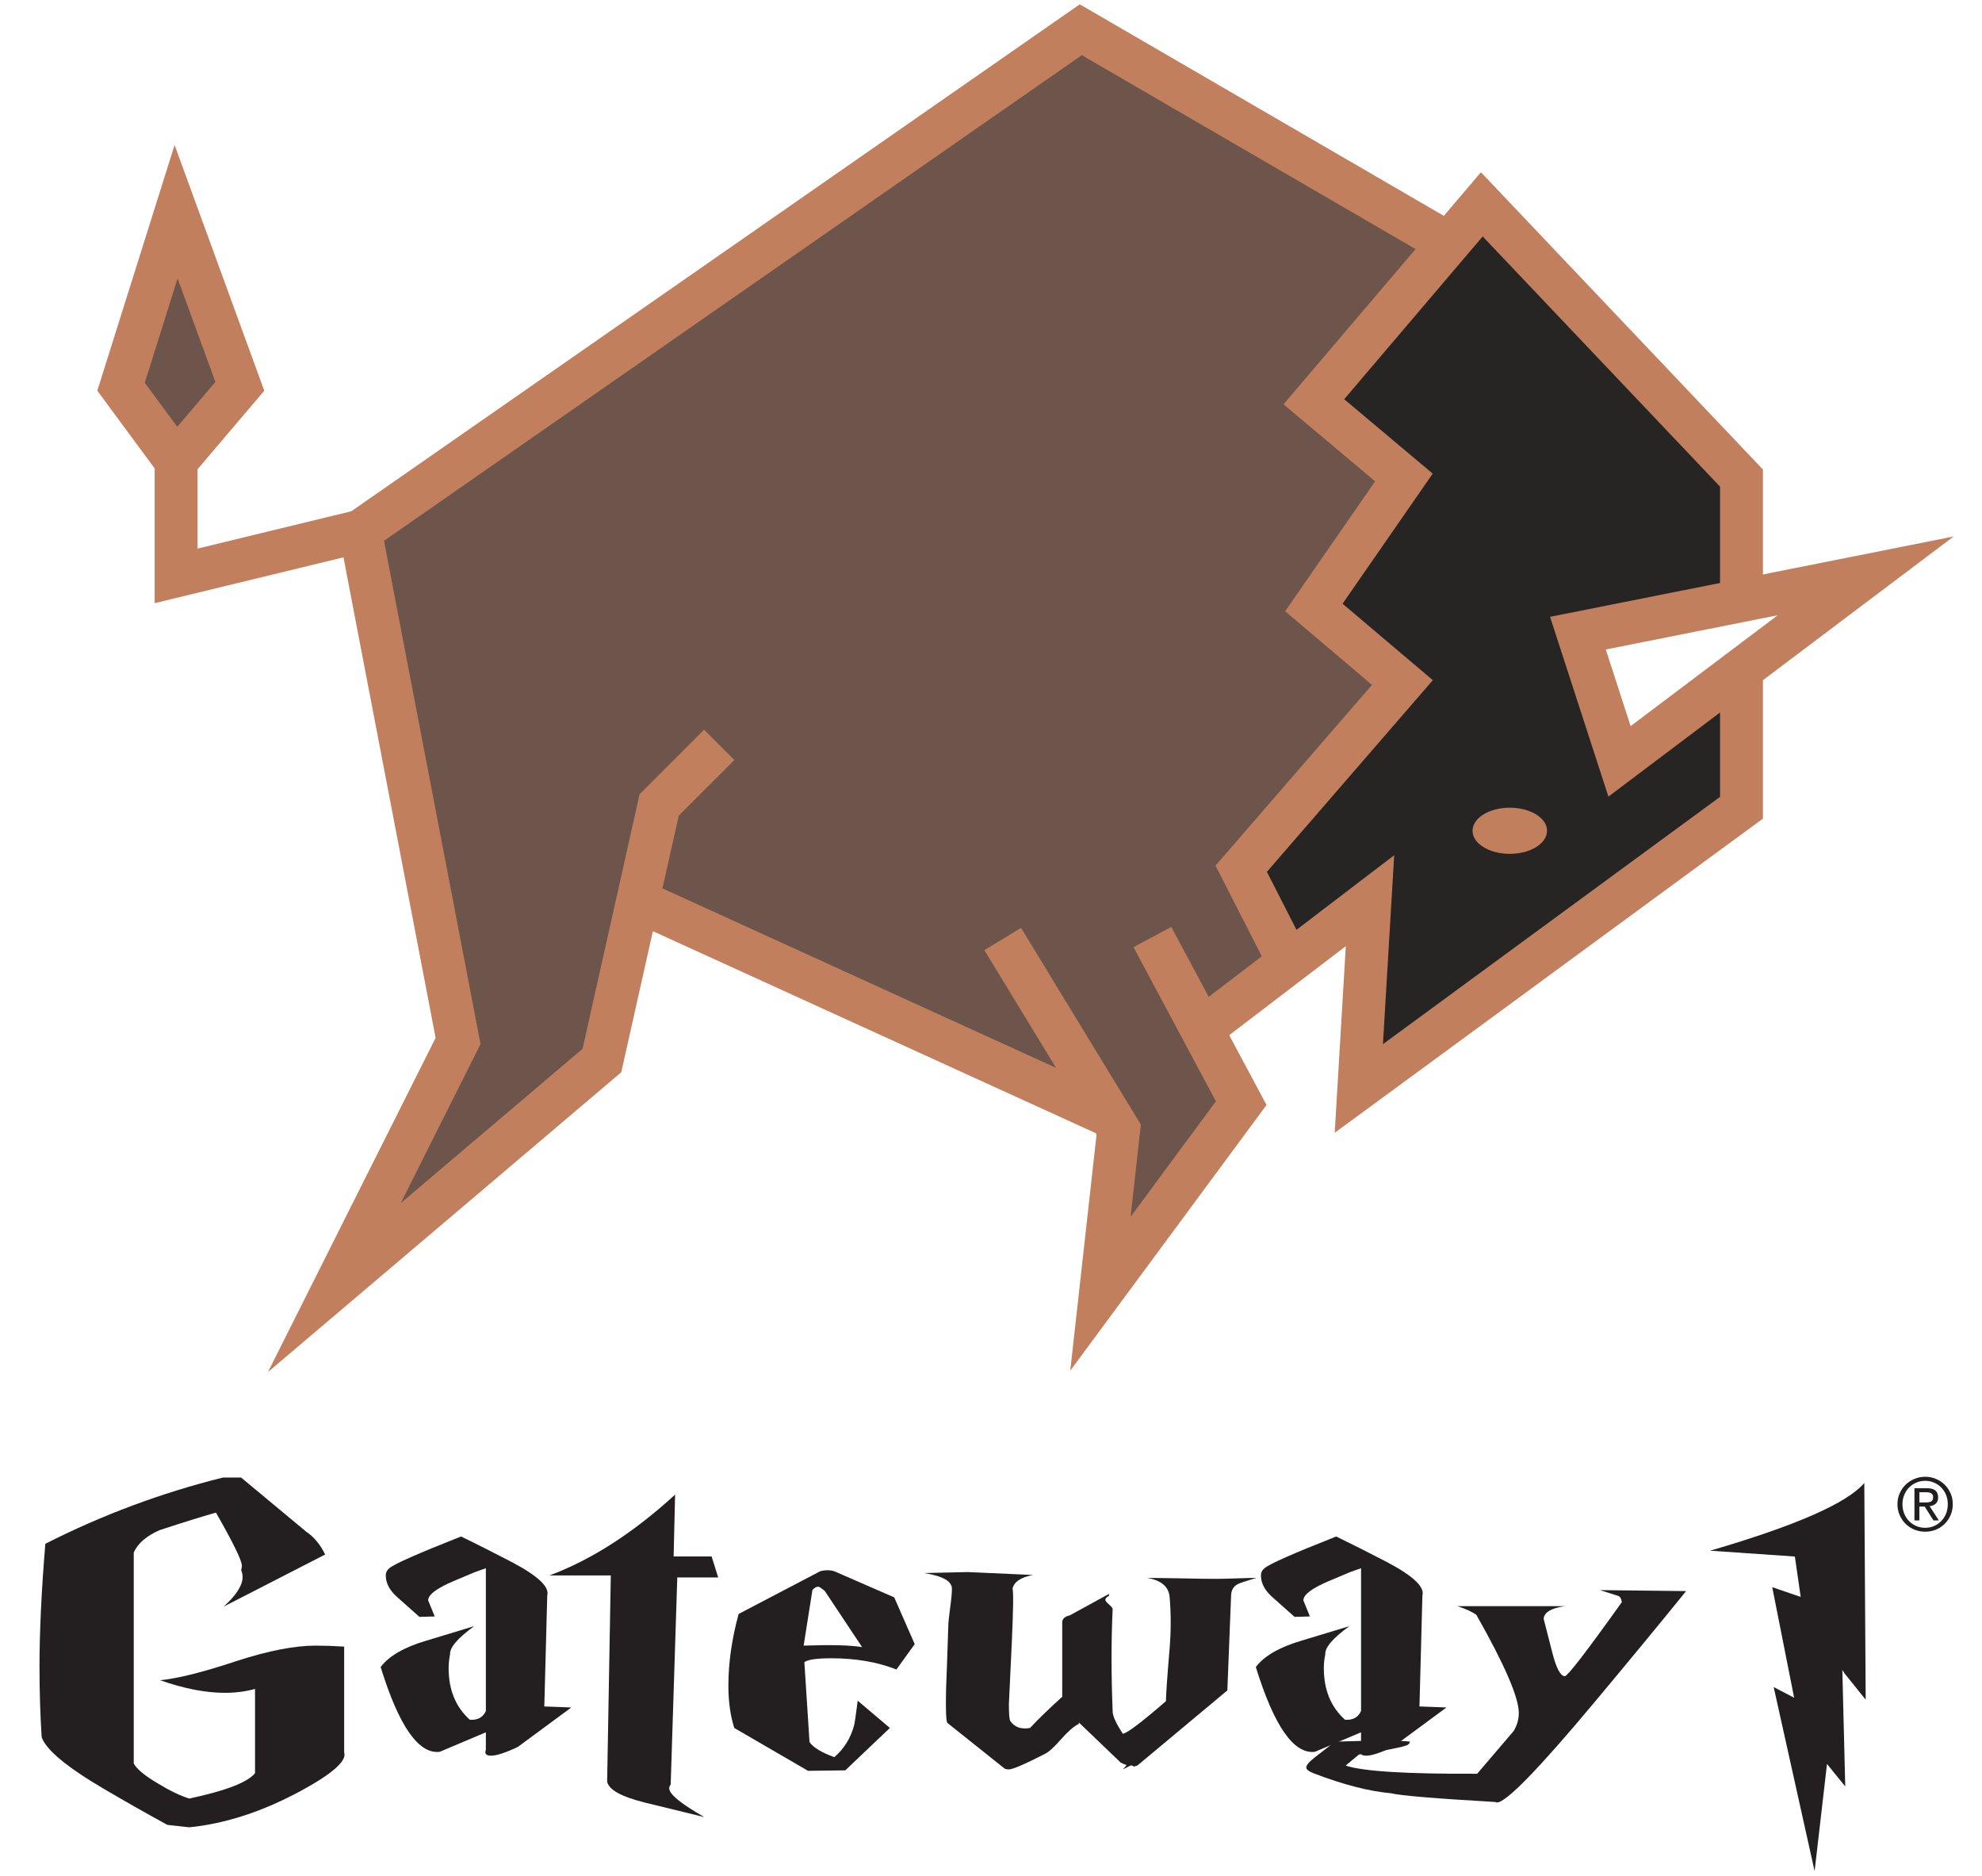 <?xml version="1.0" encoding="utf-8"?>
<!-- Generator: Adobe Illustrator 16.0.0, SVG Export Plug-In . SVG Version: 6.00 Build 0)  -->
<!DOCTYPE svg PUBLIC "-//W3C//DTD SVG 1.1//EN" "http://www.w3.org/Graphics/SVG/1.1/DTD/svg11.dtd">
<svg version="1.1" id="Layer_1" xmlns="http://www.w3.org/2000/svg" xmlns:xlink="http://www.w3.org/1999/xlink" x="0px" y="0px"
	 width="112px" height="106px" viewBox="0 0 112 106" enable-background="new 0 0 112 106" xml:space="preserve">
<g>
	<g>
		<g>
			<path fill="#231F20" d="M9.044,94.934c0.991-0.091,2.449-0.457,4.377-1.101c1.761-0.567,3.232-0.853,4.417-0.853
				c0.496,0,1.031,0.019,1.61,0.055v2.229v-0.08v3.823c0.165,0.478-0.647,1.203-2.438,2.175c-2.174,1.176-4.28,1.861-6.316,2.063
				l-1.238-0.138c-1.239-0.678-2.436-1.357-3.592-2.037c-2.092-1.229-3.26-2.201-3.509-2.916c-0.082-1.266-0.123-2.588-0.123-3.965
				c0-1.98,0.109-4.301,0.33-6.963c3.22-1.633,6.563-2.879,10.032-3.742h1.031L17.3,86.54c0.44,0.293,0.799,0.726,1.074,1.293
				l-5.738,2.944c0.715-0.641,1.073-1.201,1.073-1.678c0-0.129-0.029-0.258-0.083-0.387c0.027-0.072,0.041-0.154,0.041-0.247
				c0-0.293-0.487-1.293-1.464-3.001c-0.78,0.221-1.84,0.551-3.18,0.99c-0.754,0.331-1.242,0.754-1.465,1.268v11.918
				c0.166,0.312,0.619,0.688,1.362,1.127c0.661,0.405,1.252,0.689,1.775,0.854c2.064-0.44,3.303-0.918,3.716-1.433v-4.762
				c-0.527,0.148-1.095,0.221-1.706,0.221C11.625,95.648,10.404,95.412,9.044,94.934z"/>
		</g>
		<g>
			<path fill="#231F20" d="M23.7,91.355l-1.239-1.102c-0.44-0.384-0.661-0.797-0.661-1.238c0-0.166,0.069-0.303,0.207-0.412
				c0.275-0.238,1.623-0.834,4.046-1.789c0.908,0.439,1.871,0.927,2.889,1.457c1.459,0.772,2.119,1.396,1.982,1.873l-0.166,6.273
				l1.527,0.057l-3.023,2.229c-0.7,0.331-1.204,0.495-1.513,0.495c-0.279,0-0.377-0.109-0.294-0.33v-0.99l-2.605,1.101
				c-1.196,0.147-2.308-1.449-3.34-4.789c0.468-0.623,1.321-1.116,2.561-1.484l2.724-0.826c-0.936,0.68-1.391,1.212-1.363,1.596
				c-0.054,0.258-0.081,0.515-0.081,0.771c0,1.23,0.398,2.202,1.196,2.919c0.441,0.036,0.744-0.129,0.909-0.496v-8.063l-0.62,0.22
				c-0.138,0.056-0.51,0.212-1.114,0.469c-1.019,0.423-1.528,0.797-1.528,1.129l0.372,0.907L23.7,91.355z"/>
		</g>
		<g>
			<path fill="#231F20" d="M40.583,89.127h-2.311L37.9,100.824c-0.056,0.074-0.083,0.146-0.083,0.219
				c0,0.33,0.661,0.873,1.983,1.625l-3.387-0.827c-1.32-0.33-2.022-0.725-2.104-1.183l0.207-11.643h-3.468
				c2.368-0.881,4.734-2.401,7.101-4.566l-0.083,3.494h2.147L40.583,89.127z"/>
		</g>
		<g>
			<path fill="#231F20" d="M51.689,92.896l-1.033,1.432c-1.074-0.422-2.299-0.633-3.674-0.633c-0.826,0-1.335,0.074-1.528,0.22
				l0.29,4.517c0.221,0.311,0.688,0.594,1.403,0.851c0.551-0.476,0.921-1.073,1.114-1.789c0.028-0.073,0.096-0.539,0.207-1.402
				l1.817,1.541l-2.52,2.394l-2.104,0.027l-4.169-2.421c-0.221-0.696-0.332-1.493-0.332-2.394c0-1.285,0.192-2.633,0.578-4.047
				l4.625-2.422c0.331-0.074,0.605-0.063,0.825,0.027l3.344,1.458L51.689,92.896z M48.716,93.064l-2.106-3.168
				c-0.192-0.164-0.316-0.246-0.371-0.246c-0.11,0-0.221,0.063-0.331,0.192l-0.495,3.138C46.955,92.926,48.055,92.953,48.716,93.064
				z"/>
		</g>
		<g>
			<path fill="#231F20" d="M64.279,99.749c-0.084,0.038-0.152,0.058-0.209,0.058c-0.026,0-0.047-0.011-0.062-0.029
				c-0.014-0.018-0.034-0.027-0.062-0.027c-0.055,0-0.11,0.02-0.166,0.057l-0.329,0.166c0.138-0.146,0.205-0.23,0.205-0.25
				c-0.082-0.018-0.191-0.062-0.33-0.138l-2.353-2.256c-0.026,0.129-0.041,0.157-0.041,0.083c-0.274,0.148-0.605,0.441-0.992,0.876
				c-0.385,0.437-0.672,0.7-0.865,0.793c-1.156,0.594-1.846,0.892-2.064,0.892c-0.137,0-0.234-0.027-0.289-0.084l-3.18-2.537
				c-0.081-0.056-0.109-0.699-0.081-1.932c0.026-0.589,0.067-1.748,0.123-3.479c0-0.221,0.035-0.573,0.103-1.062
				c0.068-0.487,0.104-0.858,0.104-1.116c0-0.424-0.523-0.718-1.568-0.884l2.476-0.056l3.674,0.165
				c-0.688,0.13-1.073,0.387-1.156,0.771c0.056,0.165,0.042,1.176-0.041,3.027l-0.165,3.496c0,0.568,0.027,0.889,0.084,0.964
				c0.246,0.349,0.617,0.476,1.114,0.384c0.438-0.477,1.046-1.062,1.815-1.762v-2.311c0-0.552,0-1.011,0-1.377v-0.551
				c0.027-0.184,0.168-0.304,0.425-0.357l2.217-1.213v0.111c-0.14,0.072-0.205,0.146-0.205,0.219c0,0.058,0.065,0.144,0.205,0.262
				c0.138,0.123,0.208,0.209,0.208,0.264c-0.084,1.779-0.084,3.706,0,5.779c0,0.258,0.189,0.68,0.577,1.265
				c0.247-0.035,1.06-0.649,2.435-1.843c0-0.33,0.068-1.32,0.207-2.973c0.082-1.01,0.082-1.98,0-2.918
				c-0.055-0.586-0.482-0.943-1.279-1.071c0.439,0,1.095,0.009,1.961,0.026c0.867,0.019,1.521,0.027,1.961,0.027
				c0.248,0,0.625-0.01,1.137-0.027c0.509-0.019,0.886-0.026,1.134-0.026c-0.633,0.183-0.989,0.303-1.073,0.356
				c-0.246,0.129-0.369,0.358-0.369,0.688l-0.209,5.312L64.279,99.749z"/>
		</g>
		<g>
			<path fill="#231F20" d="M73.154,91.355l-1.239-1.102c-0.44-0.384-0.661-0.797-0.661-1.238c0-0.166,0.068-0.303,0.207-0.412
				c0.273-0.238,1.623-0.834,4.046-1.789c0.907,0.439,1.871,0.927,2.89,1.457c1.459,0.772,2.119,1.396,1.981,1.873l-0.166,6.273
				l1.527,0.057l-3.022,2.229c-0.701,0.331-1.203,0.495-1.514,0.495c-0.277,0-0.376-0.109-0.293-0.33v-0.99l-2.605,1.101
				c-1.195,0.147-2.308-1.449-3.34-4.789c0.469-0.623,1.321-1.116,2.561-1.484l2.725-0.826c-0.936,0.68-1.391,1.212-1.361,1.596
				c-0.056,0.258-0.082,0.515-0.082,0.771c0,1.23,0.397,2.202,1.196,2.919c0.44,0.036,0.744-0.129,0.908-0.496v-8.063l-0.62,0.22
				c-0.139,0.056-0.512,0.212-1.114,0.469c-1.019,0.423-1.526,0.797-1.526,1.129l0.369,0.907L73.154,91.355z"/>
		</g>
		<g>
			<path fill="#231F20" d="M82.359,90.751h6.066c-0.771,0.11-1.17,0.349-1.195,0.716l0.494,1.928
				c0.221,0.86,0.455,1.301,0.701,1.318c0.165-0.018,1.239-1.412,3.221-4.188c-0.026-0.2-0.097-0.317-0.205-0.354l-1.033-0.327
				l4.871,0.055c-1.375,1.703-3.096,3.789-5.16,6.26c-3.165,3.789-5.01,5.684-5.53,5.684c-0.028,0-0.056-0.009-0.083-0.027
				c-3.438-0.199-5.408-0.366-5.902-0.494c-1.238-0.109-2.697-0.485-4.375-1.129c-0.275-0.108-0.414-0.219-0.414-0.33
				c0-0.129,0.164-0.32,0.494-0.578c0.689-0.531,1.062-0.824,1.115-0.879c1.155-0.036,2.094-0.057,2.809-0.057
				c0.688,0,1.168,0.02,1.442,0.055c-0.026,0.125-0.122,0.209-0.29,0.244c-0.328,0.108-1.195,0.271-2.598,0.488l-0.745,0.622
				c0.966,0.327,3.44,0.479,7.431,0.462l2.064-2.416c0.193-0.328,0.289-0.664,0.289-1.014c0-0.879-0.799-2.725-2.395-5.543
				C83.211,91.079,82.855,90.916,82.359,90.751z"/>
		</g>
	</g>
	<g>
		<path fill="#231F20" d="M105.427,96.034l-1.196-1.486l-0.123-0.192l0.164,6.58l-1.031-1.268l-0.7,6.055l-2.313-10.402l1.156,0.604
			l-1.238-6.247l1.609,0.551l-0.33-2.283l-4.789-0.33c4.846-1.413,7.749-2.69,8.713-3.826L105.427,96.034z"/>
	</g>
</g>
<g>
	<g>
		<path fill="#231F20" d="M107.348,84.377c0.084-0.189,0.195-0.354,0.338-0.492c0.144-0.138,0.31-0.248,0.5-0.326
			c0.189-0.08,0.392-0.119,0.604-0.119c0.215,0,0.416,0.039,0.604,0.119c0.188,0.078,0.354,0.188,0.496,0.326
			c0.141,0.141,0.252,0.303,0.336,0.492c0.082,0.188,0.123,0.391,0.123,0.609c0,0.226-0.041,0.432-0.123,0.621
			c-0.084,0.19-0.195,0.354-0.336,0.496c-0.142,0.141-0.308,0.248-0.496,0.326c-0.188,0.076-0.39,0.115-0.604,0.115
			c-0.212,0-0.413-0.039-0.604-0.115c-0.19-0.078-0.356-0.187-0.5-0.326c-0.143-0.141-0.254-0.306-0.338-0.496
			c-0.084-0.189-0.125-0.396-0.125-0.621C107.223,84.768,107.264,84.564,107.348,84.377z M107.604,85.518
			c0.064,0.162,0.153,0.303,0.271,0.422c0.114,0.119,0.251,0.213,0.408,0.281c0.155,0.067,0.325,0.102,0.507,0.102
			c0.184,0,0.35-0.033,0.505-0.102c0.154-0.068,0.29-0.162,0.405-0.281c0.113-0.119,0.205-0.26,0.271-0.422
			c0.062-0.162,0.096-0.338,0.096-0.529c0-0.188-0.032-0.359-0.096-0.52c-0.066-0.162-0.158-0.302-0.271-0.419
			c-0.115-0.118-0.251-0.211-0.405-0.278c-0.155-0.067-0.321-0.103-0.505-0.103c-0.182,0-0.352,0.034-0.507,0.103
			c-0.157,0.067-0.294,0.16-0.408,0.278c-0.116,0.117-0.205,0.257-0.271,0.419c-0.064,0.159-0.099,0.332-0.099,0.52
			C107.505,85.18,107.538,85.354,107.604,85.518z M108.886,84.085c0.216,0,0.376,0.044,0.48,0.129
			c0.104,0.086,0.155,0.218,0.155,0.39c0,0.164-0.045,0.283-0.138,0.359c-0.092,0.077-0.204,0.122-0.343,0.137l0.521,0.805h-0.305
			l-0.494-0.783h-0.3v0.783h-0.28v-1.818L108.886,84.085L108.886,84.085z M108.76,84.891c0.064,0,0.125,0,0.182-0.006
			c0.058-0.005,0.106-0.016,0.15-0.033c0.045-0.021,0.08-0.051,0.108-0.092c0.026-0.039,0.038-0.096,0.038-0.168
			c0-0.061-0.012-0.107-0.035-0.146c-0.023-0.034-0.055-0.062-0.092-0.081c-0.037-0.021-0.08-0.033-0.129-0.039
			c-0.049-0.009-0.097-0.013-0.145-0.013h-0.374v0.578H108.76L108.76,84.891z"/>
	</g>
</g>
<g>
	<polygon fill="#6D554B" points="20.362,30.012 61.074,1.68 81.865,13.743 74.479,22.715 79.073,26.965 74.364,34.313 
		79.073,38.563 70.141,49.243 72.618,53.943 67.904,58.148 70.141,62.328 62.777,72.293 62.777,63.102 35.971,51.184 34.014,59.921 
		20.362,70.986 25.798,58.361 	"/>
</g>
<g>
	<polygon fill="#A22F22" points="9.951,26.067 6.84,21.851 9.951,11.963 13.553,21.828 	"/>
</g>
<g>
	<polygon fill="#6D554B" points="9.951,26.067 6.84,21.851 9.951,11.963 13.553,21.828 	"/>
</g>
<g>
	<polygon fill="#262524" points="79.073,26.965 74.479,22.715 83.38,11.963 98.409,27.012 98.409,33.935 89.167,35.775 
		91.255,42.377 98.409,37.917 98.409,45.637 76.787,61.5 77.398,51.184 72.907,54.632 70.141,49.243 79.073,38.563 74.364,34.313 	
		"/>
</g>
<g>
	<polygon fill="#C17F5D" points="71.539,54.496 68.688,48.908 77.529,38.697 72.621,34.538 77.707,27.195 72.529,22.844 
		83.686,9.732 99.621,26.529 99.621,33.577 97.198,33.577 97.198,27.497 83.784,13.359 75.958,22.557 80.961,26.76 75.866,34.111 
		80.967,38.431 71.591,49.261 73.7,53.393 	"/>
</g>
<g>
	
		<rect x="35.332" y="55.933" transform="matrix(-0.91 -0.415 0.415 -0.91 71.231 129.757)" fill="#C17F5D" width="28.74" height="2.425"/>
</g>
<g>
	<polygon fill="#C17F5D" points="60.479,77.445 61.965,64.098 55.626,53.686 57.697,52.425 64.468,63.542 63.889,68.752 
		68.708,62.225 64.052,53.516 66.189,52.373 71.57,62.432 	"/>
</g>
<g>
	<polygon fill="#C17F5D" points="75.423,64.004 76.049,53.459 68.037,59.576 66.566,57.648 78.785,48.32 78.148,58.996 
		97.198,45.023 97.198,37.917 99.621,37.917 99.621,46.253 	"/>
</g>
<g>
	<ellipse fill="#C17F5D" cx="85.316" cy="46.94" rx="2.106" ry="1.304"/>
</g>
<g>
	<polygon fill="#C17F5D" points="15.14,77.525 24.616,58.641 19.021,29.466 61.016,0.244 81.952,12.407 80.734,14.504 61.132,3.117 
		21.7,30.557 27.154,58.993 22.645,67.979 32.919,59.26 36.143,44.872 39.785,41.229 41.5,42.943 38.355,46.089 35.107,60.584 	"/>
</g>
<g>
	<path fill="#C17F5D" d="M8.739,34.08v-7.615l-3.24-4.39L9.866,8.194l5.068,13.882l-3.77,4.436v4.484l8.911-2.163l0.573,2.357
		L8.739,34.08z M8.182,21.626l1.835,2.49l2.154-2.535l-2.136-5.849L8.182,21.626z"/>
</g>
<g>
	<path fill="#C17F5D" d="M90.889,45.01l-3.298-10.158l22.806-4.54L90.889,45.01z M90.741,36.697l1.403,4.329l8.313-6.264
		L90.741,36.697z"/>
</g>
</svg>
